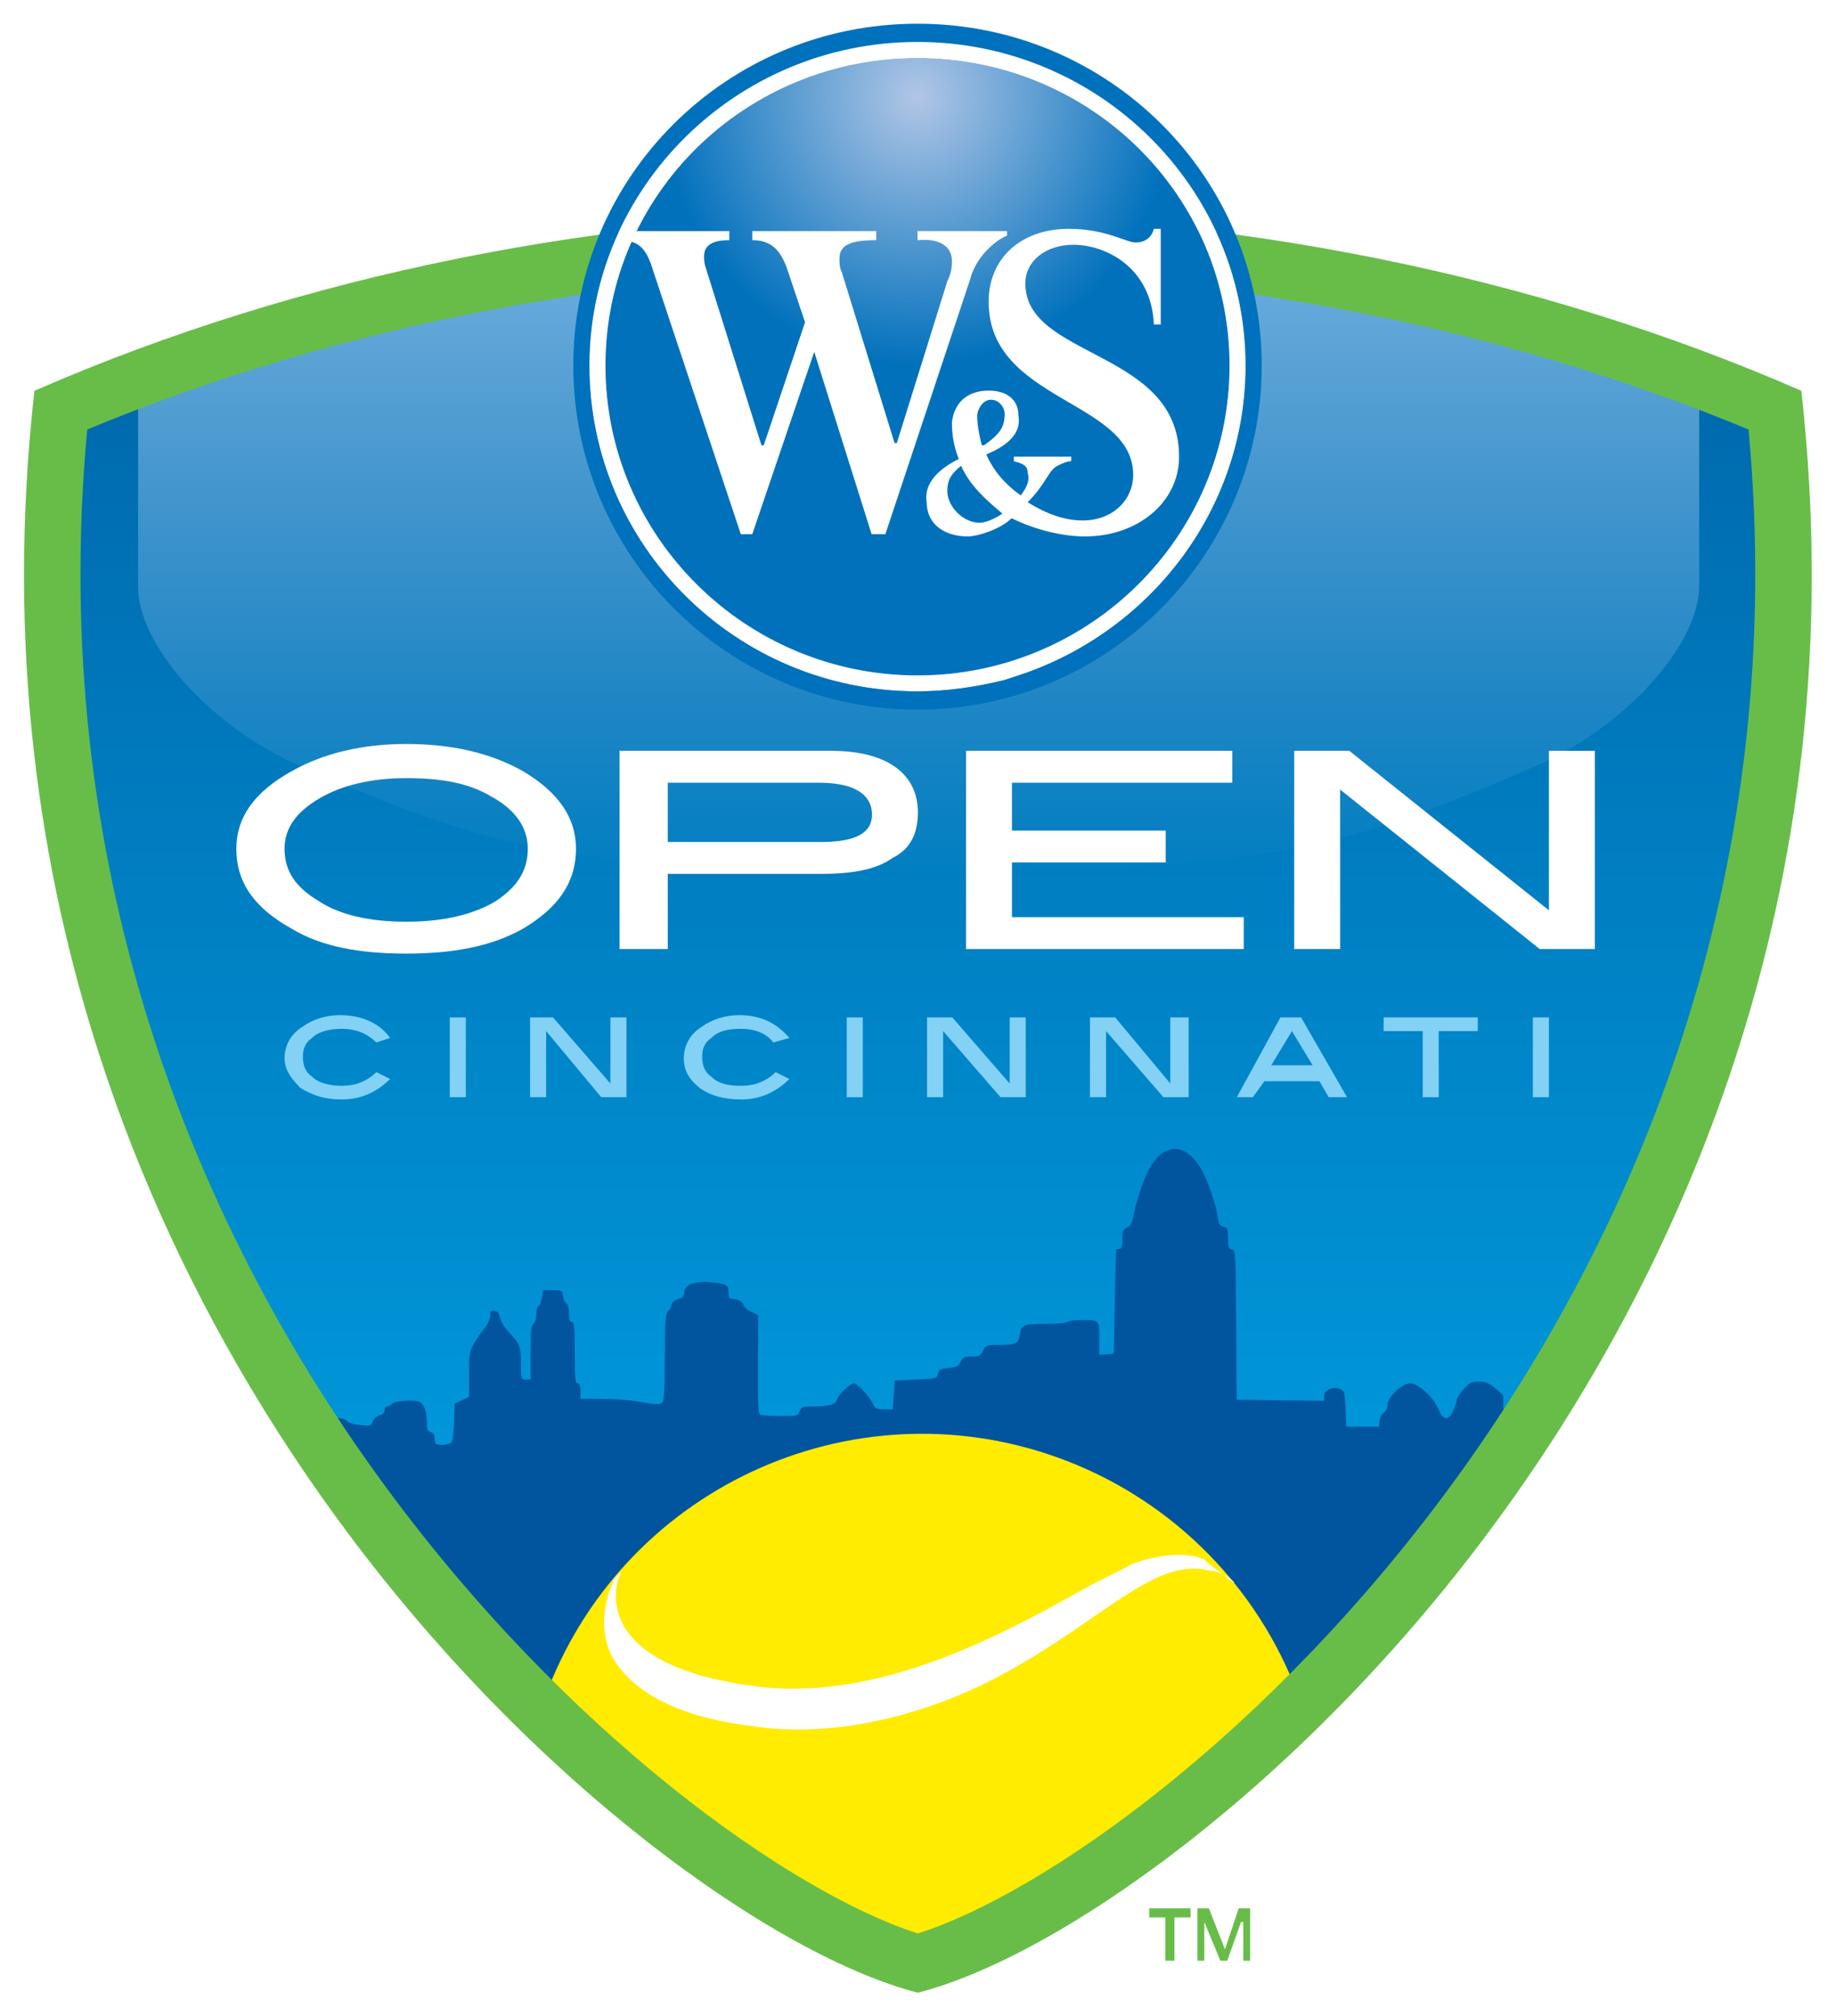 <?xml version="1.0" encoding="UTF-8" standalone="no"?>
<!-- Created with Inkscape (http://www.inkscape.org/) -->

<svg
   xmlns:dc="http://purl.org/dc/elements/1.1/"
   xmlns:cc="http://creativecommons.org/ns#"
   xmlns:rdf="http://www.w3.org/1999/02/22-rdf-syntax-ns#"
   xmlns:svg="http://www.w3.org/2000/svg"
   xmlns="http://www.w3.org/2000/svg"
   xmlns:xlink="http://www.w3.org/1999/xlink"
   xmlns:sodipodi="http://sodipodi.sourceforge.net/DTD/sodipodi-0.dtd"
   xmlns:inkscape="http://www.inkscape.org/namespaces/inkscape"
   id="svg2985"
   version="1.1"
   inkscape:version="0.48.1 r9760"
   width="301.652"
   height="331.508" viewBox="0 0 386.968 425.268"
   xml:space="preserve"
   sodipodi:docname="Logo_Masters_Cincinnati.svg"><defs
     id="defs2989"><linearGradient
       id="linearGradient5050"><stop
         style="stop-color:#b1c6e6;stop-opacity:1;"
         offset="0"
         id="stop5052" /><stop
         style="stop-color:#0171bc;stop-opacity:1;"
         offset="1"
         id="stop5054" /></linearGradient><linearGradient
       inkscape:collect="always"
       id="linearGradient4961"><stop
         style="stop-color:#6eafdf;stop-opacity:1;"
         offset="0"
         id="stop4963" /><stop
         style="stop-color:#6eafdf;stop-opacity:0;"
         offset="1"
         id="stop4965" /></linearGradient><linearGradient
       id="linearGradient4889"><stop
         style="stop-color:#0064a8;stop-opacity:1;"
         offset="0"
         id="stop4891" /><stop
         style="stop-color:#00adef;stop-opacity:1;"
         offset="1"
         id="stop4893" /></linearGradient><linearGradient
       inkscape:collect="always"
       xlink:href="#linearGradient4889"
       id="linearGradient4907"
       gradientUnits="userSpaceOnUse"
       gradientTransform="translate(-262.48,9.102)"
       x1="10.629"
       y1="-22.732"
       x2="10.629"
       y2="139.611" /><filter
       inkscape:collect="always"
       id="filter4957"><feGaussianBlur
         inkscape:collect="always"
         stdDeviation="0.925"
         id="feGaussianBlur4959" /></filter><linearGradient
       inkscape:collect="always"
       xlink:href="#linearGradient4961"
       id="linearGradient4967"
       x1="249.748"
       y1="855.508"
       x2="249.748"
       y2="748.457"
       gradientUnits="userSpaceOnUse" /><radialGradient
       inkscape:collect="always"
       xlink:href="#linearGradient5050"
       id="radialGradient5056"
       cx="-38.859"
       cy="-13.224"
       fx="-38.859"
       fy="-13.224"
       r="28.817"
       gradientTransform="matrix(0.822,0,0,0.867,-6.931,-1.683)"
       gradientUnits="userSpaceOnUse" /><radialGradient
       inkscape:collect="always"
       xlink:href="#linearGradient5050"
       id="radialGradient5066"
       gradientUnits="userSpaceOnUse"
       gradientTransform="matrix(0.822,0,0,0.867,-6.931,-1.683)"
       cx="-38.859"
       cy="-13.224"
       fx="-38.859"
       fy="-13.224"
       r="28.817" /></defs><sodipodi:namedview
     pagecolor="#ffffff"
     bordercolor="#666666"
     borderopacity="1"
     objecttolerance="10"
     gridtolerance="10"
     guidetolerance="10"
     inkscape:pageopacity="0"
     inkscape:pageshadow="2"
     inkscape:window-width="1366"
     inkscape:window-height="694"
     id="namedview2987"
     showgrid="false"
     fit-margin-bottom="5"
     fit-margin-top="5"
     fit-margin-right="5"
     fit-margin-left="5"
     inkscape:zoom="0.87256052"
     inkscape:cx="172.46271"
     inkscape:cy="218.11734"
     inkscape:window-x="0"
     inkscape:window-y="25"
     inkscape:window-maximized="1"
     inkscape:current-layer="g2993" /><g
     id="g2993"
     inkscape:groupmode="layer"
     inkscape:label="Cincy_Tennis_Area_Map_2011"
     transform="matrix(1.25,0,0,-1.25,-118.289,1120.851)"><g
       transform="matrix(1.827,0,0,-1.813,-149.71,249.145)"
       id="g4875"><g
         transform="translate(469.189,-320.794)"
         id="g4877"><path
           style="fill:url(#linearGradient4907);fill-opacity:1;fill-rule:nonzero;stroke:none"
           d="m -256.434,-13.949 c -25.531,0.676 -50.882,5.707 -74.344,15.844 -6.368,54.879 21.28,111.009 67.719,140.25 5.534,2.945 11.985,7.653 18,3.125 29.12,-15.136 50.794,-42.445 63.5,-72.219 9.325,-22.309 12.781,-46.996 10.188,-71.156 -26.737,-11.536 -55.962,-16.521 -85.062,-15.844 z"
           id="path4879"
           inkscape:connector-curvature="0" /></g></g><path
       id="path4922"
       style="fill:url(#linearGradient4967);fill-opacity:1;stroke:none;filter:url(#filter4957)"
       d="m 249.497,749.288 c -57.895,1.274 -68.955,2.623 -104.518,18.281 -14.972,6.592 -27.185,20.411 -27.047,30.256 l 0,32.548 c 85.565,30.945 172.913,36.938 263.359,-0.458 l 0,-32.089 c 0,-9.846 -12.305,-23.664 -27.277,-30.256 -35.563,-15.658 -46.622,-17.008 -104.518,-18.281 z"
       inkscape:connector-curvature="0"
       sodipodi:nodetypes="cssccsscc" /><path
       style="fill:#01559e;fill-opacity:1;fill-rule:nonzero;stroke:none"
       d="m 168.149,653.098 c -0.119,0.119 -0.216,0.57 -0.216,1.003 0,0.514 -0.225,0.845 -0.648,0.956 -0.538,0.141 -0.648,0.442 -0.648,1.774 0,1.586 -0.409,2.796 -1.102,3.258 -0.688,0.46 -4.305,0.278 -4.733,-0.238 -0.222,-0.267 -0.604,-0.486 -0.85,-0.486 -0.246,0 -0.447,-0.289 -0.447,-0.642 0,-0.419 -0.289,-0.715 -0.834,-0.851 -0.476,-0.119 -0.967,-0.559 -1.143,-1.023 -0.294,-0.772 -0.404,-0.804 -2.157,-0.623 -1.11,0.115 -1.994,0.391 -2.215,0.693 -0.24,0.328 -0.887,0.502 -1.871,0.502 l -1.504,0 0,-8.104 c 31.238,-48.311 66.248,-64.561 100.811,-84.604 39.262,23.01 77.159,47.136 97.736,85.433 l -0.092,11.056 c -0.132,0.208 -0.807,0.828 -1.498,1.378 -0.959,0.762 -1.585,1 -2.634,1 -1.195,0 -1.531,-0.171 -2.549,-1.298 -0.645,-0.714 -1.172,-1.515 -1.172,-1.781 0,-0.266 -0.253,-1.068 -0.563,-1.782 -0.793,-1.83 -1.703,-1.771 -2.5,0.162 -0.848,2.057 -3.389,4.374 -4.798,4.374 -1.392,0 -3.809,-2.31 -3.809,-3.641 0,-0.48 -0.274,-1.053 -0.62,-1.295 -0.341,-0.239 -0.669,-0.867 -0.729,-1.396 l -0.109,-0.962 -2.755,0 -2.755,0 -0.082,2.431 c -0.045,1.337 -0.153,2.743 -0.24,3.125 -0.344,1.509 -3.405,1.179 -3.405,-0.367 l 0,-0.824 -7.374,0.087 -7.374,0.087 -0.085,12.592 c -0.083,12.258 -0.102,12.597 -0.729,12.761 -0.542,0.142 -0.644,0.445 -0.644,1.907 0,1.56 -0.079,1.759 -0.77,1.932 -0.614,0.154 -0.808,0.469 -0.957,1.563 -0.311,2.266 -1.75,6.409 -2.882,8.294 -2.57,4.282 -6.084,4.358 -8.529,0.185 -0.972,-1.658 -2.259,-5.35 -2.768,-7.939 -0.291,-1.48 -0.539,-1.964 -1.147,-2.241 -0.668,-0.304 -0.775,-0.579 -0.775,-1.981 0,-1.231 -0.119,-1.628 -0.486,-1.628 -0.267,0 -0.517,-0.036 -0.554,-0.081 -0.037,-0.045 -0.147,-4.019 -0.243,-8.833 l -0.175,-8.752 -1.216,-0.101 -1.216,-0.101 0,2.424 c 0,3.481 0.025,3.45 -2.771,3.45 -1.308,0 -2.467,-0.146 -2.578,-0.324 -0.114,-0.184 -1.719,-0.324 -3.707,-0.324 -3.862,0 -4.04,-0.081 -4.398,-1.996 -0.258,-1.381 -0.67,-1.559 -3.637,-1.565 -1.912,-0.004 -2.044,-0.055 -2.521,-0.977 -0.444,-0.858 -0.672,-0.972 -1.936,-0.972 -1.244,0 -1.489,-0.118 -1.858,-0.891 -0.359,-0.752 -0.676,-0.917 -2.031,-1.053 -1.385,-0.14 -1.631,-0.273 -1.794,-0.972 -0.184,-0.791 -0.275,-0.814 -3.741,-0.972 l -3.552,-0.162 -0.162,-2.431 -0.162,-2.431 -1.454,0 c -1.3,0 -1.502,0.103 -1.904,0.972 -0.549,1.189 -2.618,3.404 -3.18,3.404 -0.648,0 -2.688,-1.942 -2.891,-2.753 -0.207,-0.825 -1.347,-1.127 -4.275,-1.133 -1.524,-0.003 -1.743,-0.092 -2.018,-0.814 -0.298,-0.785 -0.404,-0.81 -3.315,-0.805 -1.654,0.002 -3.174,0.112 -3.38,0.243 -0.268,0.171 -0.359,2.575 -0.324,8.504 l 0.049,8.266 -1.216,0.594 c -0.669,0.327 -1.216,0.796 -1.216,1.042 0,0.539 -0.998,1.119 -1.924,1.119 -0.545,0 -0.67,0.204 -0.67,1.1 0,1.289 -0.299,1.455 -3.075,1.714 -2.575,0.24 -4.38,-0.449 -4.38,-1.673 0,-0.514 -0.219,-0.905 -0.567,-1.012 -1.094,-0.338 -1.541,-0.69 -1.648,-1.298 -0.06,-0.337 -0.317,-0.777 -0.572,-0.977 -0.375,-0.294 -0.469,-1.751 -0.493,-7.688 -0.024,-5.791 -0.123,-7.402 -0.476,-7.694 -0.444,-0.368 -1.12,-0.324 -4.672,0.308 -0.981,0.174 -3.424,0.328 -5.43,0.341 l -3.647,0.024 0,1.297 c 0,0.936 -0.135,1.297 -0.486,1.297 -0.412,0 -0.486,0.792 -0.486,5.186 0,4.394 -0.074,5.186 -0.486,5.186 -0.359,0 -0.486,0.376 -0.486,1.443 0,0.905 -0.171,1.539 -0.458,1.702 -0.252,0.143 -0.507,0.697 -0.567,1.232 -0.105,0.936 -0.17,0.972 -1.724,0.972 l -1.615,0 -0.209,-1.283 c -0.115,-0.706 -0.372,-1.338 -0.573,-1.405 -0.2,-0.067 -0.364,-0.675 -0.364,-1.351 0,-0.698 -0.21,-1.404 -0.486,-1.633 -0.389,-0.323 -0.486,-1.299 -0.486,-4.902 l 0,-4.498 -0.81,0 c -0.799,0 -0.81,0.037 -0.81,2.683 0,2.909 -0.172,3.339 -2.19,5.469 -0.616,0.651 -1.22,1.672 -1.341,2.269 -0.16,0.787 -0.418,1.114 -0.938,1.189 -0.596,0.086 -0.717,-0.052 -0.717,-0.818 0,-0.531 -0.39,-1.399 -0.919,-2.049 -0.506,-0.62 -1.308,-1.797 -1.783,-2.615 -0.801,-1.379 -0.864,-1.762 -0.864,-5.265 l 0,-3.778 -1.216,-0.572 -1.216,-0.572 -0.094,-3.06 c -0.052,-1.683 -0.252,-3.25 -0.445,-3.483 -0.364,-0.438 -2.269,-0.587 -2.649,-0.207 z"
       id="path4971"
       inkscape:connector-curvature="0"
       sodipodi:nodetypes="cscscsssssscscccccsssssssssscccssscccsssssssscsscscccsscsscsscscscccsssscccssccssssssccccsccssssscsscscscscsssccsscscccsccc" /><path
       transform="matrix(1.131,0,0,-1.131,81.991,998.972)"
       style="fill:#ffec00;fill-opacity:1;fill-rule:nonzero;stroke:none"
       d="m 92.402,343.839 c 11.267,-31.093 45.607,-47.165 76.7,-35.897 15.948,5.779 28.696,18.051 35.079,33.767 -13.841,18.244 -34.813,29.357 -55.48,40.774 -24.939,-9.178 -42.12,-23.01 -56.299,-38.643 z"
       id="path4059"
       inkscape:connector-curvature="0"
       sodipodi:nodetypes="csccc" /><g
       id="g22513"
       transform="matrix(1.827,0,0,-1.813,-458.683,249.145)"><g
         id="g22515"
         transform="translate(469.189,-320.794)"><path
           inkscape:connector-curvature="0"
           d="m 0,0 c -24.579,-10.816 -52.761,-16.542 -81.578,-16.542 -28.817,0 -56.999,5.726 -81.578,16.542 -5.297,47.504 12.29,83.345 27.97,104.976 17.798,24.601 40.471,40.718 53.608,44.111 13.137,-3.393 35.81,-19.51 53.608,-44.111 C -12.29,83.345 5.297,47.504 0,0 m -81.578,143.573 c -23.096,-7.422 -84.121,-59.168 -76.705,-139.968 23.308,-9.755 49.795,-14.845 76.705,-14.845 26.91,0 53.396,5.09 76.704,14.845 7.417,80.8 -53.608,132.546 -76.704,139.968"
           style="fill:#68bd49;fill-opacity:1;fill-rule:nonzero;stroke:none"
           id="path22517" /></g></g><g
       id="g5022"
       transform="matrix(1.827,0,0,-1.813,320.408,856.541)"
       style="fill:url(#radialGradient5056);fill-opacity:1;stroke:none"><path
         d="m -38.859,40.72 c -15.892,0 -28.817,-12.936 -28.817,-28.842 0,-15.905 12.925,-28.629 28.817,-28.629 15.892,0 28.817,12.724 28.817,28.629 0,15.906 -12.925,28.842 -28.817,28.842"
         style="fill:url(#radialGradient5066);fill-opacity:1;fill-rule:nonzero;stroke:none"
         id="path5024"
         inkscape:connector-curvature="0"
         sodipodi:nodetypes="csssc" /></g><g
       id="g22519"
       transform="matrix(1.827,0,0,-1.813,-458.683,249.145)"><g
         id="g22521"
         transform="translate(340.359,-268.412)"><path
           inkscape:connector-curvature="0"
           d="m 0,0 c -4.238,0 -7.84,-0.636 -10.595,-2.333 -3.39,-1.908 -5.085,-4.241 -5.085,-7.422 0,-2.969 1.695,-5.302 5.085,-7.211 2.967,-1.696 6.569,-2.545 10.595,-2.545 4.238,0 7.84,0.849 10.806,2.545 3.179,1.909 4.874,4.242 4.874,7.211 0,3.181 -1.695,5.514 -4.874,7.422 C 7.84,-0.636 4.238,0 0,0 m 0,-16.33 c -3.178,0 -5.933,0.637 -8.052,1.909 -2.119,1.272 -3.178,2.757 -3.178,4.666 0,2.12 1.059,3.605 3.178,4.877 1.907,1.273 4.662,1.909 8.052,1.909 3.39,0 6.145,-0.636 8.264,-1.909 1.907,-1.272 2.966,-2.757 2.966,-4.877 0,-1.909 -1.059,-3.606 -3.39,-4.878 C 5.721,-15.906 3.178,-16.33 0,-16.33"
           style="fill:#ffffff;fill-opacity:1;fill-rule:nonzero;stroke:none"
           id="path22523" /></g></g><g
       id="g22525"
       transform="matrix(1.827,0,0,-1.813,-458.683,249.145)"><g
         id="g22527"
         transform="translate(360.065,-268.836)"><path
           inkscape:connector-curvature="0"
           d="m 0,0 0,-18.45 19.494,0 c 2.331,0 4.45,0.424 5.933,1.484 1.483,1.06 2.119,2.545 2.119,4.242 0,1.908 -0.636,3.393 -2.331,4.241 -1.483,1.06 -3.602,1.485 -6.569,1.485 L 4.45,-6.998 4.45,0 0,0 z m 18.646,-9.967 c 3.179,0 4.662,-0.849 4.662,-2.545 0,-1.909 -1.695,-2.969 -4.873,-2.969 l -13.985,0 0,5.514 14.196,0 z"
           style="fill:#ffffff;fill-opacity:1;fill-rule:nonzero;stroke:none"
           id="path22529" /></g></g><g
       id="g22531"
       transform="matrix(1.827,0,0,-1.813,-458.683,249.145)"><g
         id="g22533"
         transform="translate(392.061,-268.836)"><path
           inkscape:connector-curvature="0"
           d="m 0,0 0,-18.45 24.579,0 0,2.969 -20.341,0 0,4.453 14.197,0 0,2.969 -14.197,0 0,5.09 21.401,0 0,2.969 L 0,0 z"
           style="fill:#ffffff;fill-opacity:1;fill-rule:nonzero;stroke:none"
           id="path22535" /></g></g><g
       id="g22537"
       transform="matrix(1.827,0,0,-1.813,-458.683,249.145)"><g
         id="g22539"
         transform="translate(445.034,-268.836)"><path
           inkscape:connector-curvature="0"
           d="m 0,0 -18.435,-14.845 0,14.845 -4.237,0 0,-18.45 5.085,0 18.435,14.845 0,-14.845 4.237,0 L 5.085,0 0,0 z"
           style="fill:#ffffff;fill-opacity:1;fill-rule:nonzero;stroke:none"
           id="path22541" /></g></g><g
       id="g22543"
       transform="matrix(1.827,0,0,-1.813,-458.683,249.145)"><g
         id="g22545"
         transform="translate(338.876,-260.565)"><path
           inkscape:connector-curvature="0"
           d="m 0,0 -1.271,0.424 c -0.848,-0.848 -1.907,-1.272 -3.179,-1.272 -1.059,0 -2.119,0.212 -2.754,0.848 -0.636,0.424 -0.848,1.06 -0.848,1.697 0,0.848 0.212,1.484 0.848,1.908 0.635,0.636 1.695,0.849 2.754,0.849 1.272,0 2.331,-0.425 3.179,-1.273 L 0,3.817 c -1.271,1.273 -2.755,1.909 -4.45,1.909 -1.695,0 -2.754,-0.424 -3.814,-1.06 -0.847,-0.849 -1.483,-1.697 -1.483,-2.757 0,-1.273 0.636,-2.333 1.695,-2.969 0.848,-0.637 2.119,-1.061 3.39,-1.061 1.907,0 3.603,0.637 4.662,2.121"
           style="fill:#83d1f5;fill-opacity:1;fill-rule:nonzero;stroke:none"
           id="path22547" /></g></g><g
       id="g22549"
       transform="matrix(1.827,0,0,-1.813,-458.683,249.145)"><path
         inkscape:connector-curvature="0"
         d="m 345.869,-255.051 -1.483,0 0,-7.423 1.483,0 0,7.423 z"
         style="fill:#83d1f5;fill-opacity:1;fill-rule:nonzero;stroke:none"
         id="path22551" /></g><g
       id="g22553"
       transform="matrix(1.827,0,0,-1.813,-458.683,249.145)"><g
         id="g22555"
         transform="translate(360.701,-255.052)"><path
           inkscape:connector-curvature="0"
           d="m 0,0 -2.331,0 -5.085,-6.15 0,6.15 -1.483,0 0,-7.423 2.118,0 5.298,6.151 0,-6.151 1.483,0 L 0,0 z"
           style="fill:#83d1f5;fill-opacity:1;fill-rule:nonzero;stroke:none"
           id="path22557" /></g></g><g
       id="g22559"
       transform="matrix(1.827,0,0,-1.813,-458.683,249.145)"><g
         id="g22561"
         transform="translate(375.745,-260.565)"><path
           inkscape:connector-curvature="0"
           d="m 0,0 -1.483,0.424 c -0.636,-0.848 -1.695,-1.272 -2.967,-1.272 -1.271,0 -2.119,0.212 -2.754,0.848 -0.636,0.424 -0.848,1.06 -0.848,1.697 0,0.848 0.212,1.484 0.848,1.908 0.635,0.636 1.483,0.849 2.754,0.849 1.272,0 2.331,-0.425 3.179,-1.273 L 0,3.817 c -1.271,1.273 -2.755,1.909 -4.45,1.909 -1.695,0 -2.966,-0.424 -3.814,-1.06 -1.059,-0.849 -1.483,-1.697 -1.483,-2.757 0,-1.273 0.636,-2.333 1.695,-2.969 0.848,-0.637 2.119,-1.061 3.39,-1.061 1.907,0 3.391,0.637 4.662,2.121"
           style="fill:#83d1f5;fill-opacity:1;fill-rule:nonzero;stroke:none"
           id="path22563" /></g></g><g
       id="g22565"
       transform="matrix(1.827,0,0,-1.813,-458.683,249.145)"><path
         inkscape:connector-curvature="0"
         d="m 382.526,-255.051 -1.483,0 0,-7.423 1.483,0 0,7.423 z"
         style="fill:#83d1f5;fill-opacity:1;fill-rule:nonzero;stroke:none"
         id="path22567" /></g><g
       id="g22569"
       transform="matrix(1.827,0,0,-1.813,-458.683,249.145)"><g
         id="g22571"
         transform="translate(397.57,-255.052)"><path
           inkscape:connector-curvature="0"
           d="m 0,0 -2.331,0 -5.297,-6.15 0,6.15 -1.483,0 0,-7.423 2.331,0 5.297,6.151 0,-6.151 1.483,0 L 0,0 z"
           style="fill:#83d1f5;fill-opacity:1;fill-rule:nonzero;stroke:none"
           id="path22573" /></g></g><g
       id="g22575"
       transform="matrix(1.827,0,0,-1.813,-458.683,249.145)"><g
         id="g22577"
         transform="translate(412.614,-255.052)"><path
           inkscape:connector-curvature="0"
           d="m 0,0 -2.331,0 -5.297,-6.15 0,6.15 -1.483,0 0,-7.423 2.33,0 5.086,6.151 0,-6.151 1.695,0 L 0,0 z"
           style="fill:#83d1f5;fill-opacity:1;fill-rule:nonzero;stroke:none"
           id="path22579" /></g></g><g
       id="g22581"
       transform="matrix(1.827,0,0,-1.813,-458.683,249.145)"><g
         id="g22583"
         transform="translate(427.235,-255.052)"><path
           inkscape:connector-curvature="0"
           d="m 0,0 -1.695,0 -0.848,-1.484 -5.085,0 -1.06,1.484 -1.483,0 4.026,-7.423 1.907,0 L 0,0 z m -3.178,-2.969 -1.907,-3.181 -1.907,3.181 3.814,0 z"
           style="fill:#83d1f5;fill-opacity:1;fill-rule:nonzero;stroke:none"
           id="path22585" /></g></g><g
       id="g22587"
       transform="matrix(1.827,0,0,-1.813,-458.683,249.145)"><g
         id="g22589"
         transform="translate(439.312,-261.202)"><path
           inkscape:connector-curvature="0"
           d="m 0,0 -3.602,0 0,6.15 -1.483,0 0,-6.15 -3.603,0 0,-1.272 8.688,0 L 0,0 z"
           style="fill:#83d1f5;fill-opacity:1;fill-rule:nonzero;stroke:none"
           id="path22591" /></g></g><g
       id="g22593"
       transform="matrix(1.827,0,0,-1.813,-458.683,249.145)"><path
         inkscape:connector-curvature="0"
         d="m 445.881,-255.051 -1.483,0 0,-7.423 1.483,0 0,7.423 z"
         style="fill:#83d1f5;fill-opacity:1;fill-rule:nonzero;stroke:none"
         id="path22595" /></g><g
       id="g22597"
       transform="matrix(1.827,0,0,-1.813,-458.683,249.145)"><g
         id="g22599"
         transform="translate(416.428,-210.092)"><path
           inkscape:connector-curvature="0"
           d="m 0,0 c -1.483,-1.272 -2.331,-1.697 -2.331,-1.909 -2.331,-1.06 -5.721,0 -6.78,0.425 -0.636,0.424 -2.967,1.484 -4.45,2.332 -7.84,4.454 -18.646,10.18 -29.453,9.119 C -59.965,8.059 -56.575,-0.424 -56.151,-0.848 l -0.636,0.636 c 0,0 -2.119,3.817 -0.212,7.423 2.755,4.665 9.324,5.938 12.926,6.362 6.356,1.06 15.468,-0.424 23.943,-5.302 8.264,-4.666 12.714,-9.755 17.375,-9.331 0.424,0 0.848,0.212 1.272,0.212 0,0 1.059,0.212 1.907,1.06 C 0.212,0.212 0.212,0 0,0"
           style="fill:#ffffff;fill-opacity:1;fill-rule:nonzero;stroke:none"
           id="path22601" /></g></g><g
       transform="matrix(1.827,0,0,-1.813,255.225,825.391)"
       id="g22627"><path
         inkscape:connector-curvature="0"
         id="path22629"
         style="fill:#ffffff;fill-opacity:1;fill-rule:nonzero;stroke:none"
         d="m 0,0 c 0,1.272 0.212,2.333 0.636,3.393 -2.543,1.273 -3.179,2.757 -2.967,4.03 0,1.908 1.483,3.181 3.814,3.181 0.848,0 2.967,-0.637 4.026,-1.697 2.119,1.06 4.662,1.697 6.781,1.697 4.873,0 8.687,-3.181 8.687,-7.423 0,-9.967 -14.197,-9.119 -14.197,-16.117 0,-2.121 1.908,-3.606 4.45,-3.606 2.967,0 7.205,2.121 7.416,7.423 l 0.636,0 0,-8.907 -0.636,0 c -0.211,0.848 -0.847,1.272 -1.695,1.272 -0.847,0 -2.754,-1.272 -6.145,-1.272 -4.449,0 -7.416,2.757 -7.416,6.786 0,9.331 13.349,9.119 13.349,16.118 0,2.332 -1.907,4.241 -4.661,4.241 -1.695,0 -3.39,-0.636 -5.086,-1.696 1.696,-1.697 1.907,-2.97 2.755,-3.394 0.424,-0.212 0.848,-0.424 1.271,-0.424 l 0,-0.424 -5.297,0 0,0.424 c 0.848,0.212 1.271,0.424 1.271,1.061 0.212,0.636 0,1.272 -0.635,2.12 C 4.873,5.726 3.814,4.453 3.178,2.969 5.721,1.909 6.357,0.636 6.145,-0.636 6.145,-2.121 5.085,-2.969 3.39,-2.969 1.483,-2.969 0.212,-1.909 0,0 m 3.602,-2.121 c 0.848,0 1.271,0.849 1.271,1.273 0,1.272 -0.423,1.908 -1.907,2.969 l -0.211,0 C 2.543,1.272 2.331,0.212 2.331,-0.636 c 0,-0.424 0.424,-1.485 1.271,-1.485 M 2.543,9.331 c -1.484,0 -2.967,-1.484 -2.967,-2.969 0,-0.848 0.212,-1.484 1.272,-2.333 C 1.695,5.938 3.178,7.21 4.662,8.483 4.026,8.907 3.178,9.331 2.543,9.331" /></g><g
       transform="matrix(1.827,0,0,-1.813,249.418,857.69)"
       id="g22633"><path
         inkscape:connector-curvature="0"
         id="path22635"
         style="fill:#ffffff;fill-opacity:1;fill-rule:nonzero;stroke:none"
         d="m 0,0 0,0.848 c 2.119,-0.212 3.178,0.636 3.178,1.909 0,0.424 0,1.06 -0.423,1.909 l -4.662,15.057 -0.212,0 L -6.992,3.817 C -7.204,3.393 -7.204,2.969 -7.204,2.545 c 0,-1.273 1.059,-1.697 3.39,-1.697 l 0,-0.848 -11.442,0 0,0.848 c 1.695,0 2.543,0.849 3.178,2.545 l 1.695,5.09 -3.814,11.452 -0.212,0 -5.085,-16.33 c -0.212,-0.636 -0.212,-0.848 -0.212,-1.272 0,-1.061 0.848,-1.485 2.331,-1.485 l 0,-0.848 -10.171,0 0,0.848 c 1.907,0 2.543,0.849 3.179,2.969 l 8.051,24.389 1.06,0 5.721,-16.966 5.297,16.966 1.272,0 7.84,-23.753 C 5.297,2.757 6.781,1.06 8.264,0.424 L 8.264,0 0,0 z" /></g><g
       transform="matrix(1.827,0,0,-1.813,249.418,889.604)"
       id="g22639"><path
         inkscape:connector-curvature="0"
         id="path22641"
         style="fill:#ffffff;fill-opacity:1;fill-rule:nonzero;stroke:none"
         d="m 0,0 c -16.739,0 -30.3,13.573 -30.3,30.114 0,16.754 13.561,30.327 30.3,30.327 2.755,0 5.509,-0.424 8.052,-1.061 L 9.959,58.744 C 21.825,54.503 30.3,43.263 30.3,30.114 30.3,13.573 16.739,0 0,0 m 0,58.956 c -15.892,0 -28.817,-12.936 -28.817,-28.842 0,-15.905 12.925,-28.629 28.817,-28.629 15.892,0 28.817,12.724 28.817,28.629 C 28.817,46.02 15.892,58.956 0,58.956" /></g><g
       transform="matrix(1.827,0,0,-1.813,249.418,892.68)"
       id="g22645"><path
         inkscape:connector-curvature="0"
         id="path22647"
         style="fill:#0071bc;fill-opacity:1;fill-rule:nonzero;stroke:none"
         d="m 0,0 c -17.587,0 -31.784,14.209 -31.784,31.811 0,17.602 14.197,32.023 31.784,32.023 17.587,0 31.784,-14.421 31.784,-32.023 C 31.784,14.209 17.587,0 0,0 m 8.052,61.077 c -2.543,0.636 -5.297,1.06 -8.052,1.06 -16.739,0 -30.3,-13.572 -30.3,-30.326 0,-16.542 13.561,-30.114 30.3,-30.114 16.739,0 30.3,13.572 30.3,30.114 0,13.148 -8.475,24.388 -20.341,28.63 l -1.907,0.636 z" /></g><g
       transform="matrix(1.827,0,0,-1.813,288.515,574.692)"
       id="g22651"><path
         inkscape:connector-curvature="0"
         id="path22653"
         style="fill:#68bd49;fill-opacity:1;fill-rule:nonzero;stroke:none"
         d="m 0,0 3.814,0 0,0.848 -1.483,0 0,4.03 -0.848,0 0,-4.03 L 0,0.848 0,0 z" /></g><g
       transform="matrix(1.827,0,0,-1.813,296.643,574.692)"
       id="g22657"><path
         inkscape:connector-curvature="0"
         id="path22659"
         style="fill:#68bd49;fill-opacity:1;fill-rule:nonzero;stroke:none"
         d="M 0,0 1.059,0 2.543,3.817 3.814,0 l 1.059,0 0,4.878 -0.635,0 0,-3.606 -0.212,0 -1.271,3.606 -0.636,0 -1.483,-3.606 0,3.606 L 0,4.878 0,0 z" /></g></g></svg>